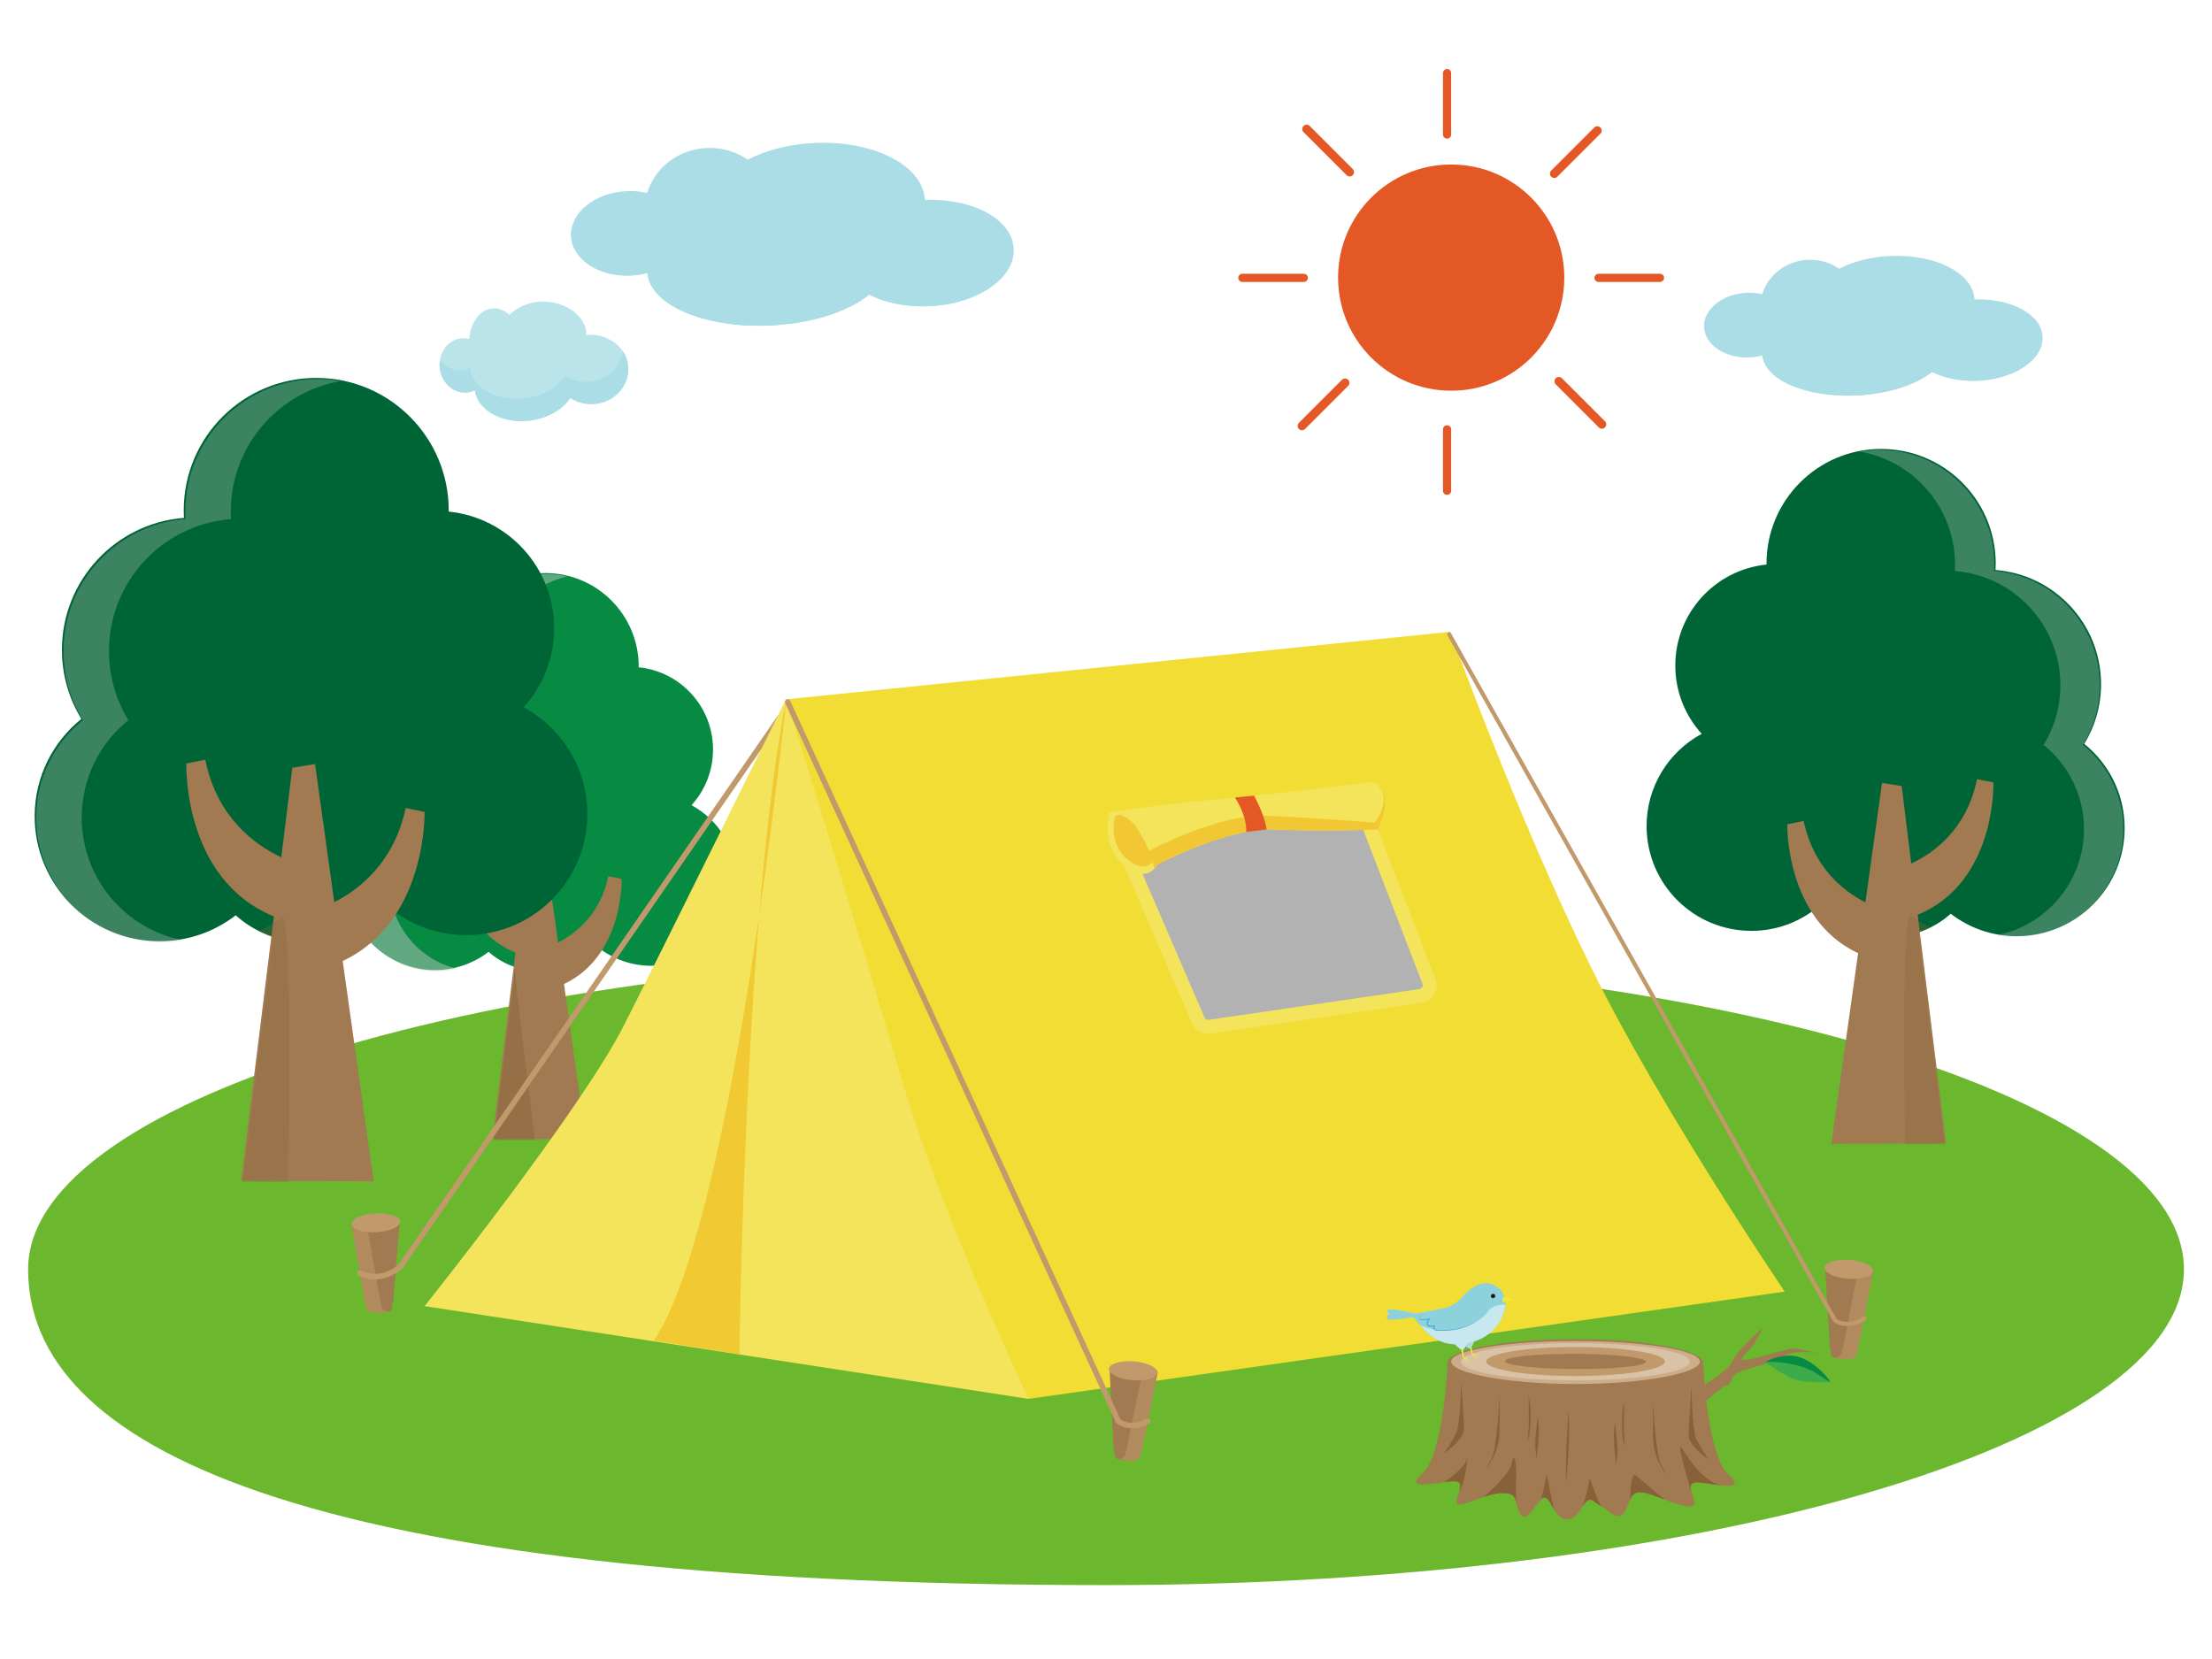 <?xml version="1.0" encoding="UTF-8"?>
<!DOCTYPE svg  PUBLIC '-//W3C//DTD SVG 1.1//EN'  'http://www.w3.org/Graphics/SVG/1.1/DTD/svg11.dtd'>
<svg version="1.1" viewBox="0 0 1600 1200" xmlns="http://www.w3.org/2000/svg">
<defs>
<clipPath id="g">
<path d="m251.96 415.3h172.81v409.55h-172.81z"/>
</clipPath>
<clipPath id="f">
<path d="m26.216 274.23h245.21v581.13h-245.21z"/>
</clipPath>
<clipPath id="e">
<path d="m254.18 877.64h26.62v71.9h-26.62z"/>
</clipPath>
<clipPath id="d">
<path d="m808.94 984.62h28.468v71.926h-28.468z"/>
</clipPath>
<clipPath id="c">
<path d="m1327.1 911.26h27.89v71.918h-27.89z"/>
</clipPath>
<clipPath id="b">
<path d="m1219.7 997.94h19.93v22.519h-19.93z"/>
</clipPath>
<clipPath id="a">
<path d="m1323.7 325.48h212.08v502.63h-212.08z"/>
</clipPath>
</defs>
<path d="m1579.7 918.17c0-126.12-349.08-228.37-779.68-228.37-430.61 0-779.68 102.24-779.68 228.37s190.3 228.37 779.68 228.37c430.61 0 779.68-102.24 779.68-228.37" fill="#6BB72D"/>
<path d="m1131.5 200.8c0-45.189-36.633-81.821-81.821-81.821-45.189 0-81.821 36.632-81.821 81.821s36.632 81.821 81.821 81.821c45.188 0 81.821-36.632 81.821-81.821" fill="#E45826"/>
<path d="m1046.7 52.89v44.428" fill-opacity="0" stroke="#E45826" stroke-linecap="round" stroke-linejoin="round" stroke-width="5.924"/>
<path d="m1046.7 310.57v44.428" fill-opacity="0" stroke="#E45826" stroke-linecap="round" stroke-linejoin="round" stroke-width="5.924"/>
<path d="m1200.7 200.98h-44.428" fill-opacity="0" stroke="#E45826" stroke-linecap="round" stroke-linejoin="round" stroke-width="5.924"/>
<path d="m943.06 200.98h-44.428" fill-opacity="0" stroke="#E45826" stroke-linecap="round" stroke-linejoin="round" stroke-width="5.924"/>
<path d="m1155.4 94.446-31.154 31.153" fill-opacity="0" stroke="#E45826" stroke-linecap="round" stroke-linejoin="round" stroke-width="6.294"/>
<path d="m972.92 276.92-31.153 31.153" fill-opacity="0" stroke="#E45826" stroke-linecap="round" stroke-linejoin="round" stroke-width="6.294"/>
<path d="m1158.7 306.96-31.153-31.153" fill-opacity="0" stroke="#E45826" stroke-linecap="round" stroke-linejoin="round" stroke-width="6.294"/>
<path d="m976.26 124.49-31.153-31.153" fill-opacity="0" stroke="#E45826" stroke-linecap="round" stroke-linejoin="round" stroke-width="6.294"/>
<path d="m500.18 582.42c9.61-10.558 15.496-24.57 15.568-39.968 0.146-31.086-23.447-56.741-53.762-59.792 0-0.092 7e-3 -0.187 8e-3 -0.283 0.175-37.302-29.92-67.687-67.221-67.862-37.306-0.175-67.688 29.926-67.863 67.228-6e-3 1.386 0.041 2.755 0.118 4.115-34.669 2.714-62.04 31.601-62.206 66.998-0.061 13.009 3.569 25.169 9.894 35.506-14.431 11.609-23.706 29.379-23.8 49.342-0.165 35.169 28.214 63.815 63.385 63.98 14.725 0.069 28.294-4.88 39.121-13.22 9.333 8.379 21.648 13.505 35.175 13.569 16.54 0.077 31.344-7.419 41.132-19.234 10.856 9.73 25.174 15.684 40.902 15.758 34.105 0.16 61.881-27.357 62.041-61.46 0.111-23.622-13.06-44.2-32.492-54.677" fill="#078B43"/>
<path d="m449.69 635.74-9.64-1.971c-5.863 27.498-23.251 41.308-36.389 47.989l-9.811-70.399-11.59 1.873-5.612 45.653c-13.29-6.207-32.738-20.137-38.755-49.721l-9.658 1.887s-2.029 58.86 44.608 77.989l-16.659 134.71 67.544 0.317-15.772-112.33c43.128-20.235 41.734-76.001 41.734-76.001" fill="#A17A51"/>
<g clip-path="url(#g)" opacity=".46">
<path d="m281.71 638.5c0.094-19.963 9.369-37.733 23.8-49.341-6.325-10.337-9.955-22.498-9.894-35.507 0.165-35.397 27.537-64.284 62.205-66.998-0.076-1.36-0.124-2.729-0.117-4.114 0.151-32.082 22.652-58.818 52.678-65.567-4.69-1.054-9.558-1.638-14.563-1.662-37.306-0.175-67.687 29.927-67.862 67.229-7e-3 1.385 0.041 2.754 0.117 4.114-34.668 2.714-62.04 31.601-62.205 66.998-0.062 13.009 3.569 25.17 9.894 35.507-14.431 11.608-23.706 29.378-23.8 49.341-0.165 35.169 28.213 63.815 63.385 63.98 5.23 0.025 10.311-0.595 15.179-1.764-28.113-6.725-48.958-32.064-48.817-62.216" fill="#CBCBCB"/>
<path d="m372.63 699.95-15.407 124.59 67.543 0.316-0.019-0.139-37.777-0.177s-15.823-125.1-14.34-124.59" fill="#886138"/>
</g>
<path d="m668.95 144.51c1e-3 -2e-3 1e-3 -5e-3 2e-3 -7e-3 -1.178-24.743-36.868-43.072-79.932-41.094-18.422 0.847-35.121 5.336-48.182 12.079-8.31-5.761-18.634-8.95-29.719-8.44-20.66 0.949-37.591 14.506-43.04 32.484-4.622-1.051-9.59-1.514-14.756-1.277-22.987 1.056-40.992 15.576-40.218 32.427s20.039 29.656 43.026 28.6c4.26-0.196 8.349-0.855 12.179-1.905 1.825 23.237 41.342 40.215 88.947 38.028 30.188-1.387 56.433-10.151 71.522-22.321 11.531 5.908 26.8 9.155 43.402 8.392 34.713-1.595 61.963-20.155 60.989-41.363-0.97-21.107-27.988-36.53-64.22-35.603" fill="#AADDE5"/>
<path d="m424.13 242.37c0-1e-3 1e-3 -2e-3 1e-3 -3e-3 0.235-14.967-18.112-26.358-36.262-23.888-7.765 1.057-14.326 4.507-19.417 9.194-3.917-3.461-8.403-5.162-13.075-4.526-8.708 1.185-14.925 10.373-16.025 22.046-2.033-0.545-4.146-0.689-6.323-0.393-9.689 1.318-16.339 11.132-14.872 21.909 1.467 10.778 10.517 18.45 20.206 17.131 1.796-0.244 3.491-0.779 5.046-1.559 2.344 14.841 20.27 24.619 40.335 21.888 12.724-1.731 23.276-8.08 28.861-16.3 5.294 3.465 11.997 5.119 18.995 4.167 14.63-1.991 24.497-14.862 22.651-28.426-1.837-13.499-16.323-23.167-30.121-21.24" fill="#BBE4EA"/>
<path d="m729.31 167.82c-2.168 19.605-28.21 36.115-60.861 37.615-16.602 0.763-31.871-2.483-43.402-8.391-15.089 12.169-41.334 20.934-71.522 22.32-47.605 2.188-87.122-14.791-88.946-38.027-3.831 1.049-7.919 1.709-12.18 1.905-17.167 0.788-32.253-6.155-39.117-16.74-0.192 1.376-0.27 2.772-0.205 4.188 0.774 16.851 20.038 29.656 43.026 28.6 4.26-0.196 8.349-0.855 12.179-1.905 1.824 23.237 41.341 40.215 88.946 38.028 30.188-1.387 56.434-10.151 71.523-22.321 11.53 5.908 26.8 9.155 43.402 8.392 34.712-1.595 61.963-20.155 60.988-41.363-0.201-4.379-1.538-8.507-3.831-12.301" fill="#AADDE5"/>
<path d="m450.49 254.05c-1.483 10.952-10.367 20.265-22.625 21.933-6.998 0.952-13.7-0.702-18.995-4.167-5.585 8.22-16.137 14.569-28.861 16.3-20.064 2.731-37.991-7.047-40.334-21.888-1.556 0.78-3.251 1.315-5.047 1.559-6.43 0.875-12.565-2.224-16.403-7.549-0.342 2.073-0.402 4.246-0.099 6.467 1.466 10.777 10.517 18.449 20.206 17.131 1.795-0.245 3.49-0.78 5.046-1.559 2.343 14.84 20.27 24.618 40.335 21.888 12.723-1.732 23.276-8.08 28.86-16.3 5.295 3.464 11.998 5.118 18.996 4.166 14.63-1.991 24.496-14.862 22.651-28.426-0.475-3.486-1.798-6.714-3.73-9.555" fill="#AADDE5"/>
<path d="m1428.2 216.56c0-2e-3 1e-3 -4e-3 1e-3 -6e-3 -0.9-18.908-28.173-32.914-61.081-31.402-14.078 0.647-26.839 4.077-36.82 9.23-6.35-4.403-14.239-6.839-22.71-6.45-15.788 0.726-28.726 11.086-32.89 24.824-3.532-0.803-7.329-1.157-11.276-0.976-17.567 0.807-31.325 11.903-30.734 24.78 0.592 12.877 15.313 22.662 32.88 21.855 3.255-0.149 6.38-0.653 9.307-1.455 1.394 17.757 31.592 30.731 67.97 29.059 23.069-1.059 43.125-7.757 54.655-17.056 8.812 4.514 20.48 6.995 33.167 6.412 26.526-1.218 47.351-15.402 46.606-31.608-0.741-16.129-21.388-27.915-49.075-27.207" fill="#AADDE5"/>
<path d="m1477.4 243.76c-0.23-5.015-2.388-9.609-6.076-13.539-4.811 12.865-23.144 23.071-45.465 24.096-12.688 0.583-24.433-1.898-33.244-6.413-11.53 9.3-31.586 15.997-54.655 17.057-36.378 1.672-66.576-11.303-67.97-29.06-2.927 0.802-6.05 1.307-9.306 1.456-10.773 0.495-20.459-3.005-26.488-8.748-1.089 2.513-1.657 5.182-1.53 7.944 0.591 12.877 15.31 22.663 32.875 21.855 3.257-0.149 6.38-0.653 9.307-1.455 1.394 17.757 31.592 30.731 67.969 29.06 23.07-1.06 43.125-7.758 54.656-17.057 8.812 4.515 20.557 6.995 33.244 6.412 26.526-1.218 47.428-15.402 46.683-31.608" fill="#AADDE5"/>
<path d="m378.76 511.6c13.636-14.982 21.987-34.863 22.09-56.712 0.206-44.109-33.269-80.512-76.285-84.841 1e-3 -0.131 0.011-0.266 0.011-0.402 0.248-52.93-42.454-96.044-95.383-96.292-52.934-0.248-96.044 42.464-96.292 95.393-9e-3 1.966 0.058 3.909 0.166 5.838-49.191 3.851-88.03 44.84-88.265 95.066-0.087 18.459 5.065 35.714 14.039 50.381-20.477 16.472-33.638 41.688-33.771 70.013-0.234 49.903 40.033 90.55 89.939 90.784 20.894 0.098 40.147-6.924 55.51-18.759 13.243 11.89 30.719 19.164 49.912 19.254 23.469 0.11 44.475-10.527 58.364-27.291 15.403 13.805 35.72 22.255 58.036 22.359 48.393 0.227 87.806-38.818 88.033-87.208 0.157-33.518-18.531-62.716-46.104-77.583" fill="#006536"/>
<path d="m307.11 587.26-13.678-2.796c-8.32 39.017-32.993 58.612-51.635 68.093l-13.92-99.893-16.446 2.659-7.964 64.778c-18.856-8.806-46.453-28.572-54.99-70.55l-13.704 2.676s-2.878 83.52 63.296 110.66l-23.638 191.15 95.841 0.45-22.38-159.38c61.196-28.711 59.218-107.84 59.218-107.84" fill="#A17A51"/>
<g clip-path="url(#f)" opacity=".29">
<path d="m59.09 590.92c0.133-28.325 13.294-53.541 33.771-70.012-8.975-14.668-14.126-31.923-14.039-50.381 0.235-50.226 39.073-91.216 88.265-95.067-0.108-1.929-0.176-3.872-0.166-5.838 0.221-47.17 34.495-86.197 79.416-93.962-5.202-0.9-10.541-1.405-15.997-1.431-52.934-0.248-96.044 42.464-96.292 95.393-9e-3 1.966 0.059 3.909 0.166 5.838-49.192 3.851-88.03 44.841-88.265 95.067-0.087 18.458 5.064 35.713 14.039 50.381-20.477 16.471-33.638 41.687-33.771 70.012-0.234 49.903 40.033 90.55 89.939 90.784 5.769 0.028 11.406-0.507 16.876-1.516-42.232-7.757-74.15-44.829-73.942-89.268" fill="#CBCBCB"/>
<path d="m204.54 662.94c-5.422 4.177-11.336 7.739-17.628 10.616 3.369 1.775 6.888 3.304 10.535 4.559l-21.862 176.78 95.84 0.449-0.021-0.154-62.946-0.295s3.496-185.3-3.918-191.96" fill="#886138"/>
</g>
<path d="m289.12 883.1-4.777 59.348-0.638 0.035c-0.149 4.014 1.254 6.475-8.222 6.992s-10.345-1.974-10.93-5.948l-0.18 0.01-10.201-58.532z" fill="#A17A51"/>
<path d="m254.36 885.46c-0.205-3.753 7.501-7.224 17.211-7.753s17.748 2.084 17.952 5.836c0.205 3.753-7.501 7.224-17.211 7.753s-17.747-2.083-17.952-5.836" fill="#C1996B"/>
<g clip-path="url(#e)" opacity=".5">
<path d="m254.4 885c0.428-3.57 7.872-6.777 17.176-7.286 1.923-0.103 3.776-0.081 5.52 0.046-6.604 1.206-11.372 3.807-11.712 6.641l-0.224 0.012 10.201 58.532 0.18-0.01c0.437 2.968 1.036 5.106 5.255 5.786-1.206 0.373-2.907 0.63-5.308 0.761-9.476 0.517-10.345-1.974-10.93-5.948l-0.181 0.01-10.201-58.532z" fill="#C1996B"/>
</g>
<path d="m566.75 515.15-277.22 401.17s-13.691 12.353-29.111 4.515" fill-opacity="0" stroke="#C1996B" stroke-linecap="round" stroke-linejoin="round" stroke-width="4"/>
<path d="m568.58 505.62 175.42 506.23-436.88-67.101s112.86-141.32 144.17-203.06c31.31-61.748 117.29-236.07 117.29-236.07" fill="#F4E45C"/>
<path d="m1049 457-480.22 48.823s43.469 138.95 85.711 282.24c26.844 91.059 89.517 223.79 89.517 223.79l546.93-77.575s-90.288-133.27-139.93-234.33c-53.548-108.99-102-242.95-102-242.95" fill="#F1DD33"/>
<path d="m568.78 505.82c-0.323 3.147-38.288 378.21-95.802 463.86l61.857 9.857s3.921-324.69 33.945-473.72" fill="#F1C933"/>
<path d="m802.53 989.66 3.043 59.462 0.637 0.053c0.032 4.017-1.442 6.437 8.014 7.23 9.457 0.792 10.399-1.672 11.099-5.627l0.18 0.015 11.905-58.209z" fill="#A17A51"/>
<path d="m837.21 993.03c0.314-3.745-7.287-7.439-16.978-8.252-9.69-0.812-17.801 1.565-18.114 5.31-0.314 3.745 7.287 7.44 16.977 8.252 9.691 0.812 17.801-1.565 18.115-5.31" fill="#C1996B"/>
<g clip-path="url(#d)" opacity=".5">
<path d="m837.19 992.56c-0.324-3.58-7.671-7.004-16.956-7.783-1.919-0.16-3.772-0.192-5.519-0.116 6.566 1.4 11.256 4.138 11.513 6.98l0.224 0.019-11.905 58.209-0.18-0.015c-0.523 2.953-1.184 5.074-5.421 5.629 1.195 0.41 2.887 0.716 5.284 0.917 9.457 0.792 10.398-1.672 11.099-5.627l0.18 0.015 11.904-58.209z" fill="#C1996B"/>
</g>
<path d="m830.16 1028c-12.835 7.01-21.222 0-21.222 0l-239.17-520.19" fill-opacity="0" stroke="#C1996B" stroke-linecap="round" stroke-linejoin="round" stroke-width="4"/>
<path d="m1320.1 916.42 3.582 59.432 0.637 0.048c0.069 4.016-1.384 6.449 8.079 7.156 9.464 0.707 10.383-1.766 11.048-5.727l0.18 0.013 11.377-58.314z" fill="#A17A51"/>
<path d="m1354.8 919.48c0.28-3.748-7.354-7.373-17.052-8.098-9.697-0.724-17.786 1.727-18.066 5.474-0.28 3.748 7.355 7.373 17.052 8.098 9.698 0.724 17.786-1.726 18.066-5.474" fill="#C1996B"/>
<g clip-path="url(#c)" opacity=".5">
<path d="m1354.8 919.01c-0.356-3.576-7.734-6.934-17.026-7.629-1.921-0.143-3.773-0.158-5.519-0.067 6.577 1.341 11.293 4.037 11.576 6.876l0.223 0.017-11.377 58.315-0.18-0.014c-0.496 2.958-1.138 5.085-5.37 5.678 1.198 0.399 2.893 0.69 5.292 0.869 9.464 0.707 10.383-1.766 11.048-5.727l0.18 0.013 11.376-58.314z" fill="#C1996B"/>
</g>
<path d="m1348.6 953.64c-12.264 7.968-21.16 1.619-21.16 1.619l-279.16-496.42" fill-opacity="0" stroke="#C1996B" stroke-linecap="round" stroke-linejoin="round" stroke-width="3"/>
<path d="m1088.9 943.41c-0.306-6.331-2.138-12.439-11.241-14.883-10.689-2.871-21.393 11.258-21.393 11.258s-4.712 4.511-9.58 5.874c-4.869 1.364-22.809 4.488-22.809 4.488s-14.025-3.147-17.36-3.147-4.638 0.955-1.379 3.646c0 0-2.81 0.356-1.883 3.024 0.686 1.975 11.968 0.2 17.783-0.855 0.487 0.075 0.901 0.178 1.223 0.311 3.051 1.263 10.516 18.317 30.072 19.095 1.827 1.759 4.381 4.043 5.249 3.959 1.414-0.135 2.69-2.555 3.536-4.646 21.668-4.325 28.081-21.934 27.782-28.124" fill="#8DD1DD"/>
<path d="m1219.7 1009.8s29.63-16.593 33.186-24.89c3.557-8.296 22.52-24.89 22.52-24.89s-4.74 9.481-8.297 14.224c-3.554 4.74-10.666 9.483-4.74 9.483 2.096 0 6.418-1.039 11.339-2.381 8.987-2.452 19.971-5.916 23.034-5.916 4.74 0 18.963 3.554 18.963 3.554s-16.596-3.554-26.076 2.372c-9.483 5.924-35.556 9.481-36.743 15.407-1.183 5.927-5.926 5.927-5.926 5.927l-22.517 17.779" fill="#A17A51"/>
<g clip-path="url(#b)" opacity=".45">
<path d="m1219.7 1009.8 4.743 10.669 15.186-11.991c-0.387-3.694-0.706-7.238-0.955-10.528-9.05 6.292-18.974 11.85-18.974 11.85" fill="#A17A51"/>
</g>
<path d="m1277 985.07c2.331-1.267 14.63-7.41 26.146-2.848 12.787 5.065 20.96 17.329 20.96 17.329s-0.151 0.011-0.428 0.028c-4.587-2.31-10.417-5.2-14.375-7-5.93-2.698-21.925-6.645-32.303-7.509" fill="#078B43"/>
<path d="m1294.8 996.49c-8.484-4.591-18.223-11.194-18.223-11.194s0.138-0.081 0.395-0.221c12.72-0.337 23.867 2.021 32.754 6.009 3.966 1.779 9.337 6.19 13.924 8.5-2.997 0.186-21.082 1.109-28.85-3.094" fill="#3DAB4A"/>
<path d="m1250.4 1066.7c-12.641-11.062-17.543-58.059-18.334-79.848h-0.26c0.066 0 0.103-0.65 0.103-0.916 0-9.511-41.395-17.282-92.453-17.282-51.062 0-92.454 7.68-92.454 17.193-0.791 21.172-5.534 68.891-18.175 79.953-12.644 11.065 4.74 7.898 15.805 6.318 11.062-1.58 14.223-1.583 9.48 11.057-4.74 12.645 18.966-3.161 31.607-3.161 12.647 0 8.578 2.922 13.318 13.984 4.743 11.063 13.549-10.827 18.292-10.827s7.472 15.806 15.374 15.806c7.901 0 9.833-6.567 14.034-11.853 4.201-5.283 6.455-0.198 11.684 2.369 4.255 2.09 12.923 13.436 17.666 2.37 4.74-11.062 5.33-14.822 17.402-11.062 12.341 3.844 36.358 15.806 31.618 3.161-4.74-12.642-1.577-12.582 9.488-11.002 11.062 1.581 28.449 4.806 15.805-6.26" fill="#A17A51"/>
<path d="m1229.6 984.89c0-8.213-40.277-14.872-89.964-14.872s-89.968 6.659-89.968 14.872c0 8.219 40.281 16.209 89.968 16.209s89.964-7.99 89.964-16.209" fill="#CDAD89"/>
<path d="m1222.4 984.96c0-7.437-37.077-13.466-82.814-13.466-45.738 0-82.817 6.029-82.817 13.466 0 7.442 37.079 13.469 82.817 13.469 45.737 0 82.814-6.027 82.814-13.469" fill="#DAC2A6"/>
<path d="m1204.2 984.83c0-5.799-28.911-10.502-64.57-10.502-35.663 0-64.573 4.703-64.573 10.502 0 5.802 28.91 10.502 64.573 10.502 35.659 0 64.57-4.7 64.57-10.502" fill="#C1996B"/>
<path d="m1190.6 984.97c0.013-3.039-22.815-5.595-50.985-5.714-28.172-0.118-51.02 2.246-51.033 5.285s22.815 5.598 50.987 5.716c28.17 0.119 51.018-2.248 51.031-5.287" fill="#A17A51"/>
<path d="m1096.7 1067.4c0.468-8.416-1.403-18.236-3.273-8.997-1.862 9.199-20.579 24.514-20.742 24.647 4.632-1.61 9.313-2.981 13.035-2.981 9.378 0 9.565 1.608 10.968 6.949-1e-3 -0.012-0.455-11.206 0.012-19.618" fill="#886138"/>
<path d="m1234.6 1073c2.916 0.417 6.271 0.949 9.4 1.304-19.162-6.155-29.466-34.056-28.684-26.292 0.782 7.763 8.272 31.388 8.272 31.389-2.178-8.008 1.493-7.759 11.012-6.401" fill="#886138"/>
<path d="m1060.8 1056c-1.272 5.933-16.195 16.143-16.195 16.143 9.564-1.368 13.221-1.554 10.971 6.59 5.193-8.739 6.496-28.666 5.224-22.733" fill="#886138"/>
<path d="m1118.7 1066.8c-0.336 2.115-2.702 12.54-3.839 17.512 0.804-0.711 1.55-1.143 2.216-1.143 2.668 0 4.699 5.001 7.371 9.377v-1e-3c-3.145-9.697-5.303-28.545-5.748-25.745" fill="#886138"/>
<path d="m1149.4 1070.8c0 5.01-4.694 18.818-4.694 18.818 0.565-0.839 1.154-1.677 1.796-2.485 4.201-5.284 6.455-0.199 11.684 2.369-4.553-7.86-8.786-23.712-8.786-18.702" fill="#886138"/>
<path d="m1182.8 1066.8c-3.557-1.203-3.613 17.612-3.613 17.613 2.642-5.109 5.356-6.343 14.116-3.614 4.002 1.247 9.231 3.346 14.309 5.184-0.52-0.324-1.671-0.76-3.613-1.334z" fill="#886138"/>
<path d="m1056.8 998.43s-0.023 31.807-3.842 38.922-8.324 13.785-8.324 13.785 14.288-9.683 14.288-17.292c0-7.61-2.122-35.415-2.122-35.415" fill="#886138"/>
<path d="m1084.7 1009.2s-0.032 0.696-0.099 1.917c-0.424 7.857-2.235 37.469-5.698 43.814l-4.002 7.331s10.237-11.377 9.799-28.41" fill="#886138"/>
<path d="m1112.3 1024.8s-2.223 16.967-1.779 21.883c0.445 4.915 0.86 8.257 0.86 8.257s3.142-20.03 0.919-30.14" fill="#886138"/>
<path d="m1105.6 1009.2s0.445 22.033 0 24.652c-0.445 2.618 0 7.954 0 7.954s3.562-16.779 0-32.606" fill="#886138"/>
<path d="m1223.6 1002.9s0.023 31.807 3.842 38.922 8.324 13.785 8.324 13.785-14.288-9.683-14.288-17.292c0-7.61 2.122-35.415 2.122-35.415" fill="#886138"/>
<path d="m1195.7 1013.6s0.032 0.696 0.099 1.917c0.424 7.857 2.235 37.469 5.698 43.814l4.002 7.331s-10.237-11.376-9.799-28.41" fill="#886138"/>
<path d="m1168.2 1029.2s2.223 16.967 1.779 21.883c-0.445 4.914-0.86 8.257-0.86 8.257s-3.142-20.03-0.919-30.14" fill="#886138"/>
<path d="m1174.8 1013.6s-0.445 22.034 0 24.652 0 7.954 0 7.954-3.562-16.779 0-32.606" fill="#886138"/>
<path d="m1134.5 1020.5s-1.779 27.572-1.779 35.132v17.342s3.579-30.405 1.779-52.474" fill="#886138"/>
<path d="m1064.7 979.68-0.351-0.314-1.624-7.072 1.449-0.259 0.894 6.933c0.069 0.013 0.137 0.027 0.206 0.042 0.06 0.013 0.118 0.03 0.177 0.044l0.07-0.06 0.059 0.092c0.064 0.017 0.13 0.03 0.193 0.048 0.33 0.089 0.651 0.202 0.968 0.323 0.157 0.065 0.315 0.125 0.468 0.199 0.155 0.068 0.308 0.141 0.457 0.221 0.152 0.074 0.298 0.159 0.444 0.244 0.148 0.081 0.287 0.177 0.429 0.267 0.143 0.088 0.276 0.194 0.412 0.291 0.138 0.096 0.264 0.209 0.394 0.314 0.258 0.214 0.497 0.435 0.747 0.652l1.484 1.308-1.601-1.161c-0.268-0.191-0.533-0.394-0.802-0.575-0.135-0.089-0.265-0.185-0.407-0.264-0.14-0.081-0.276-0.169-0.421-0.239-0.144-0.074-0.285-0.152-0.433-0.215-0.147-0.067-0.293-0.134-0.443-0.19-0.149-0.062-0.3-0.117-0.452-0.167-0.151-0.055-0.306-0.097-0.459-0.143-0.154-0.043-0.309-0.083-0.465-0.119l2.294 3.549-3.661-3.747c-8e-3 -1e-3 -0.018-2e-3 -0.026-2e-3" fill="#EEE93A"/>
<path d="m1066.9 967.76s-1.453 7.364-3.968 7.606c-1.403 0.135-7.855-5.844-7.855-5.844" fill="#AADDE5"/>
<path d="m1086.8 938.06s1.671 0.098 3.386 0.493c2.18 0.501 4.083 1.955 4.083 1.955l-7.39 1.469z" fill="#EEE93A"/>
<path d="m1058.3 982.42-0.067-0.29-1.586-6.865 1.449-0.26 0.871 6.741c0.069 0.018 0.137 0.037 0.206 0.057l0.025-0.022 0.024 0.036c0.155 0.045 0.309 0.094 0.461 0.146 0.326 0.108 0.644 0.238 0.958 0.373 0.155 0.073 0.312 0.139 0.464 0.218 0.153 0.076 0.305 0.153 0.453 0.237 0.151 0.081 0.297 0.167 0.442 0.257 0.147 0.086 0.288 0.182 0.429 0.277 0.142 0.092 0.277 0.196 0.413 0.297 0.138 0.099 0.267 0.209 0.397 0.318 0.262 0.216 0.504 0.44 0.757 0.66l1.501 1.324-1.62-1.176c-0.271-0.192-0.539-0.398-0.811-0.581-0.136-0.092-0.271-0.186-0.413-0.268-0.14-0.085-0.279-0.171-0.425-0.246-0.144-0.078-0.288-0.156-0.436-0.224-0.147-0.073-0.295-0.141-0.446-0.204-0.149-0.066-0.301-0.125-0.454-0.183-0.151-0.061-0.307-0.109-0.46-0.163-0.204-0.065-0.41-0.125-0.616-0.18l2.493 3.7-3.85-3.963z" fill="#EEE93A"/>
<path d="m1076.3 948.62c3.078-4.43 9.331-5.054 12.453-5.071 1e-3 0.02 2e-3 0.04 3e-3 0.059 0.299 6.19-5.891 23.799-27.56 28.125-0.517 1.28-1.196 2.682-1.97 3.609-0.491 0.587-1.017 0.984-1.566 1.037-0.347 0.033-0.961-0.311-1.69-0.848-1.1-0.809-2.46-2.055-3.558-3.112-13.032-0.518-20.471-8.263-25.036-13.748 26.296 10.758 44.947-4.327 48.924-10.051" fill="#C6E8EE"/>
<path d="m1078.4 937.67c-0.129-0.868 0.469-1.676 1.337-1.806 0.868-0.129 1.677 0.47 1.806 1.338 0.129 0.867-0.47 1.676-1.337 1.805-0.868 0.13-1.677-0.469-1.806-1.337" fill="#231815"/>
<path d="m1069.9 954.66-1.962 1.196-2.001 1.131-2.043 1.056c-0.697 0.319-1.387 0.654-2.092 0.958-0.712 0.284-1.41 0.606-2.138 0.853-0.719 0.27-1.445 0.52-2.182 0.738-0.729 0.245-1.48 0.414-2.221 0.619-0.751 0.162-1.499 0.347-2.258 0.466-3.028 0.553-6.107 0.727-9.166 0.864-1.528 0.062-3.078 0.181-4.64-0.079-0.755-0.163-1.617-0.315-2.203-1.079-0.282-0.389-0.312-0.932-0.171-1.342 0.136-0.424 0.351-0.77 0.638-1.099l0.256 0.489c-0.85 0.124-1.708 0.218-2.586 0.197-0.437-4e-3 -0.882-0.058-1.325-0.161-0.439-0.115-0.893-0.31-1.254-0.668-0.175-0.182-0.32-0.402-0.402-0.642-0.09-0.239-0.12-0.489-0.119-0.728 1e-3 -0.482 0.132-0.925 0.293-1.339 0.337-0.83 0.805-1.557 1.353-2.247l0.264 0.443c-0.939 0.181-1.885 0.329-2.841 0.422-0.954 0.09-1.919 0.156-2.894 0.036-0.477-0.073-1-0.161-1.402-0.549-0.198-0.196-0.292-0.495-0.263-0.758 0.027-0.265 0.126-0.5 0.245-0.714 0.502-0.846 1.228-1.486 1.97-2.078-0.698 0.637-1.379 1.337-1.795 2.167-0.203 0.406-0.273 0.908 0.049 1.173 0.312 0.264 0.785 0.361 1.237 0.402 0.921 0.078 1.866-0.02 2.798-0.145 0.933-0.132 1.862-0.312 2.79-0.494l0.718-0.14-0.454 0.584c-0.496 0.64-0.944 1.36-1.233 2.107-0.293 0.735-0.38 1.591 0.123 2.069 0.246 0.238 0.596 0.397 0.974 0.49 0.381 0.087 0.78 0.148 1.19 0.155 0.817 0.03 1.65-0.049 2.477-0.16l0.791-0.105-0.535 0.594c-0.444 0.494-0.786 1.245-0.429 1.725 0.35 0.505 1.132 0.727 1.837 0.866 1.465 0.261 3.001 0.241 4.526 0.178 3.058-0.104 6.117-0.245 9.126-0.761 0.756-0.11 1.497-0.29 2.246-0.434 0.739-0.189 1.488-0.343 2.216-0.572 0.737-0.203 1.463-0.439 2.183-0.694 0.729-0.231 1.429-0.539 2.144-0.809 0.707-0.289 1.402-0.61 2.103-0.916l2.059-1.014 2.019-1.092z" fill="#2DA0D2"/>
<path d="m978.09 577.83-160.88 16.356c-8.575 0.872-13.832 9.826-10.414 17.739l55.329 128.1c2.287 5.293 7.841 8.393 13.547 7.56l152.58-22.282c8.09-1.182 12.992-9.565 10.055-17.195l-47.026-122.17c-2.066-5.366-7.468-8.686-13.188-8.104" fill="#F4E45C"/>
<path d="m873.82 737.72c-1.094 0-2.082-0.651-2.518-1.66l-55.33-128.1c-0.481-1.114-0.111-2.034 0.153-2.483 0.263-0.448 0.885-1.22 2.091-1.343l160.88-16.356c0.095-0.01 0.191-0.015 0.284-0.015 1.125 0 2.155 0.709 2.561 1.764l47.026 122.17c0.413 1.075 0.056 1.95-0.193 2.376-0.249 0.427-0.838 1.166-1.976 1.333l-152.58 22.282c-0.133 0.02-0.269 0.03-0.402 0.03" fill="#B2B2B2"/>
<path d="m993.03 565.59s-47.45 6.353-108.95 12.176-81.553 10-81.553 10-7.329 22.545 10.067 37.601c17.396 15.055 24.618 0 24.618 0s50.105-26.96 85.234-25.369c35.13 1.59 74.24 0 74.24 0s13.793-26.908-3.659-34.408" fill="#F4E45C"/>
<path d="m810.54 589.22c-2.639 0.444-3.798 0.685-3.798 0.685s-6.101 18.766 8.379 31.298c9.932 8.595 15.878 5.401 18.635 2.545-1.92-8.924-7.471-18.755-11.185-24.639-3.075-4.874-7.676-7.951-12.031-9.889" fill="#F1C833"/>
<path d="m995.63 567.01c12.705 10.756-1.295 27.988-1.295 27.988s-42.751-3.41-77.881-5-85.234 25.369-85.234 25.369-0.134 0.27-0.391 0.688c1.776 4.068 3.283 8.297 4.16 12.369 1.517-1.571 2.231-3.057 2.231-3.057s50.104-26.959 85.234-25.369 74.24 0 74.24 0 12.297-24.012-1.064-32.988" fill="#F1C833"/>
<path d="m893.25 576.89s8.617 12.323 8.184 24.885l14.79-1.771s-0.985-9.33-9.104-24.499z" fill="#E45826"/>
<path d="m1230.9 530.79c-11.794-12.958-19.017-30.154-19.106-49.052-0.179-38.15 28.775-69.635 65.98-73.38 0-0.113-9e-3 -0.23-0.01-0.347-0.214-45.78 36.72-83.07 82.499-83.285 45.784-0.215 83.07 36.728 83.285 82.507 8e-3 1.7-0.051 3.381-0.144 5.05 42.547 3.33 76.139 38.783 76.342 82.224 0.075 15.965-4.38 30.889-12.142 43.575 17.711 14.247 29.093 36.056 29.208 60.555 0.203 43.163-34.625 78.319-77.79 78.521-18.071 0.085-34.723-5.988-48.011-16.225-11.454 10.284-26.569 16.575-43.169 16.653-20.299 0.096-38.468-9.105-50.48-23.605-13.323 11.941-30.896 19.249-50.197 19.339-41.856 0.197-75.944-33.574-76.141-75.427-0.136-28.991 16.028-54.245 39.876-67.103" fill="#006536"/>
<path d="m1292.8 596.22 11.831-2.419c7.196 33.747 28.535 50.695 44.659 58.896l12.04-86.4 14.224 2.3 6.888 56.028c16.31-7.617 40.178-24.713 47.563-61.02l11.852 2.315s2.49 72.237-54.746 95.713l20.445 165.33-82.894 0.389 19.357-137.86c-52.93-24.833-51.219-93.273-51.219-93.273" fill="#A17A51"/>
<g clip-path="url(#a)" opacity=".29">
<path d="m1507.4 599.39c-0.115-24.499-11.498-46.308-29.209-60.555 7.762-12.686 12.218-27.61 12.143-43.575-0.204-43.442-33.795-78.894-76.342-82.225 0.093-1.669 0.151-3.349 0.143-5.049-0.191-40.799-29.835-74.554-68.688-81.27 4.499-0.778 9.117-1.215 13.836-1.237 45.784-0.215 83.07 36.727 83.285 82.507 8e-3 1.7-0.051 3.38-0.144 5.049 42.547 3.331 76.139 38.783 76.342 82.225 0.075 15.965-4.38 30.889-12.142 43.575 17.71 14.247 29.093 36.056 29.209 60.555 0.202 43.162-34.626 78.319-77.791 78.521-4.989 0.023-9.864-0.439-14.596-1.312 36.527-6.709 64.134-38.773 63.954-77.209" fill="#CBCBCB"/>
<path d="m1381.5 661.68c4.689 3.613 9.805 6.694 15.247 9.182-2.914 1.535-5.958 2.858-9.113 3.943l18.909 152.9-82.893 0.389 0.018-0.133 54.443-0.256s-3.023-160.27 3.389-166.03" fill="#886138"/>
</g>
</svg>

